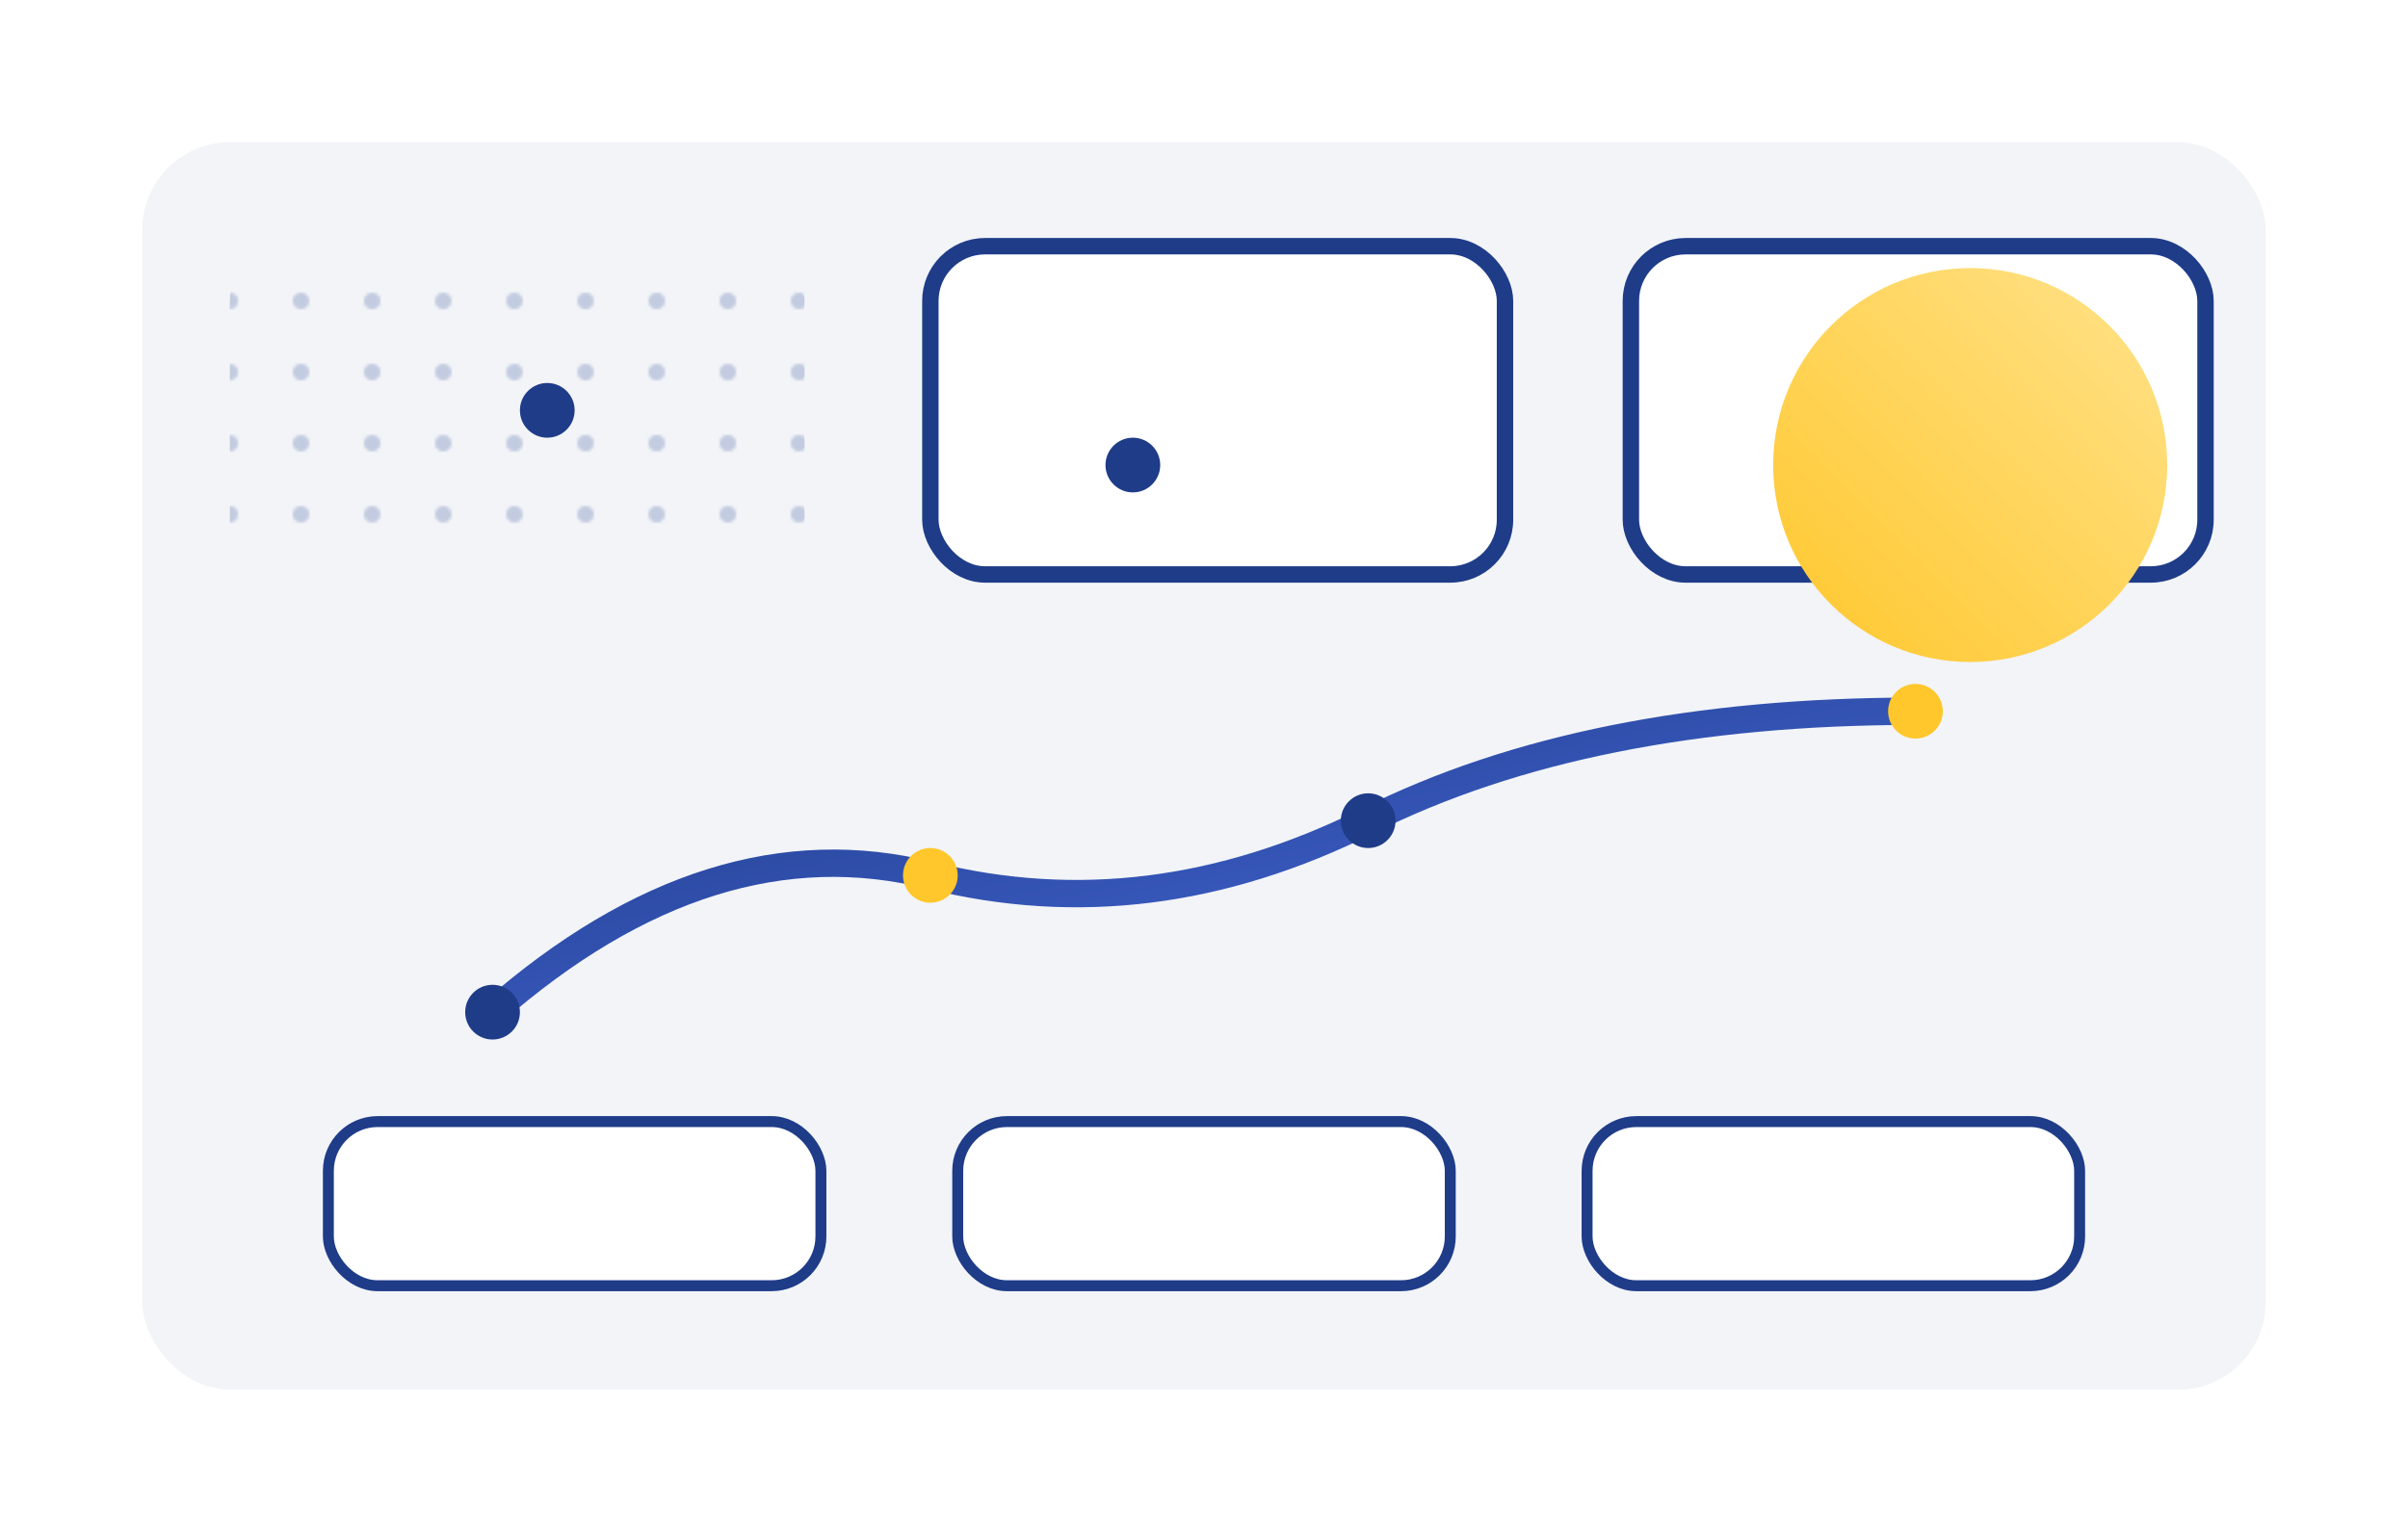 
          <svg xmlns="http://www.w3.org/2000/svg" viewBox="0 0 880 560">
            <defs>
              <linearGradient id="pa" x1="0" y1="0" x2="1" y2="1">
                <stop stop-color="#1F3C88"/><stop offset="1" stop-color="#496BE0"/>
              </linearGradient>
              <linearGradient id="pb" x1="0" y1="1" x2="1" y2="0">
                <stop stop-color="#FFC72C"/><stop offset="1" stop-color="#FFE28A"/>
              </linearGradient>
              <pattern id="pp" width="26" height="26" patternUnits="userSpaceOnUse">
                <rect width="26" height="26" fill="#F2F4F8"/>
                <circle cx="6" cy="6" r="3" fill="#1F3C88" opacity="0.22"/>
              </pattern>
            </defs>
            <rect width="880" height="560" fill="#FFFFFF"/>
            <rect x="52" y="52" width="776" height="456" rx="32" fill="#F2F4F8"/>
            <rect x="84" y="90" width="210" height="120" rx="20" fill="url(#pp)"/>
            <rect x="340" y="90" width="210" height="120" rx="20" fill="#FFFFFF" stroke="#1F3C88" stroke-width="6"/>
            <rect x="596" y="90" width="210" height="120" rx="20" fill="#FFFFFF" stroke="#1F3C88" stroke-width="6"/>
            <circle cx="670" cy="170" r="10" fill="#FFC72C"/>
            <circle cx="414" cy="170" r="10" fill="#1F3C88"/>
            <circle cx="200" cy="150" r="10" fill="#1F3C88"/>
            <path d="M180 370 Q260 300 340 320 T500 300 T700 260" fill="none" stroke="url(#pa)" stroke-width="10" stroke-linecap="round"/>
            <circle cx="180" cy="370" r="10" fill="#1F3C88"/>
            <circle cx="340" cy="320" r="10" fill="#FFC72C"/>
            <circle cx="500" cy="300" r="10" fill="#1F3C88"/>
            <circle cx="700" cy="260" r="10" fill="#FFC72C"/>
            <rect x="120" y="410" width="180" height="60" rx="18" fill="#FFFFFF" stroke="#1F3C88" stroke-width="4"/>
            <rect x="350" y="410" width="180" height="60" rx="18" fill="#FFFFFF" stroke="#1F3C88" stroke-width="4"/>
            <rect x="580" y="410" width="180" height="60" rx="18" fill="#FFFFFF" stroke="#1F3C88" stroke-width="4"/>
            <circle cx="720" cy="170" r="72" fill="url(#pb)"/>
          </svg>
